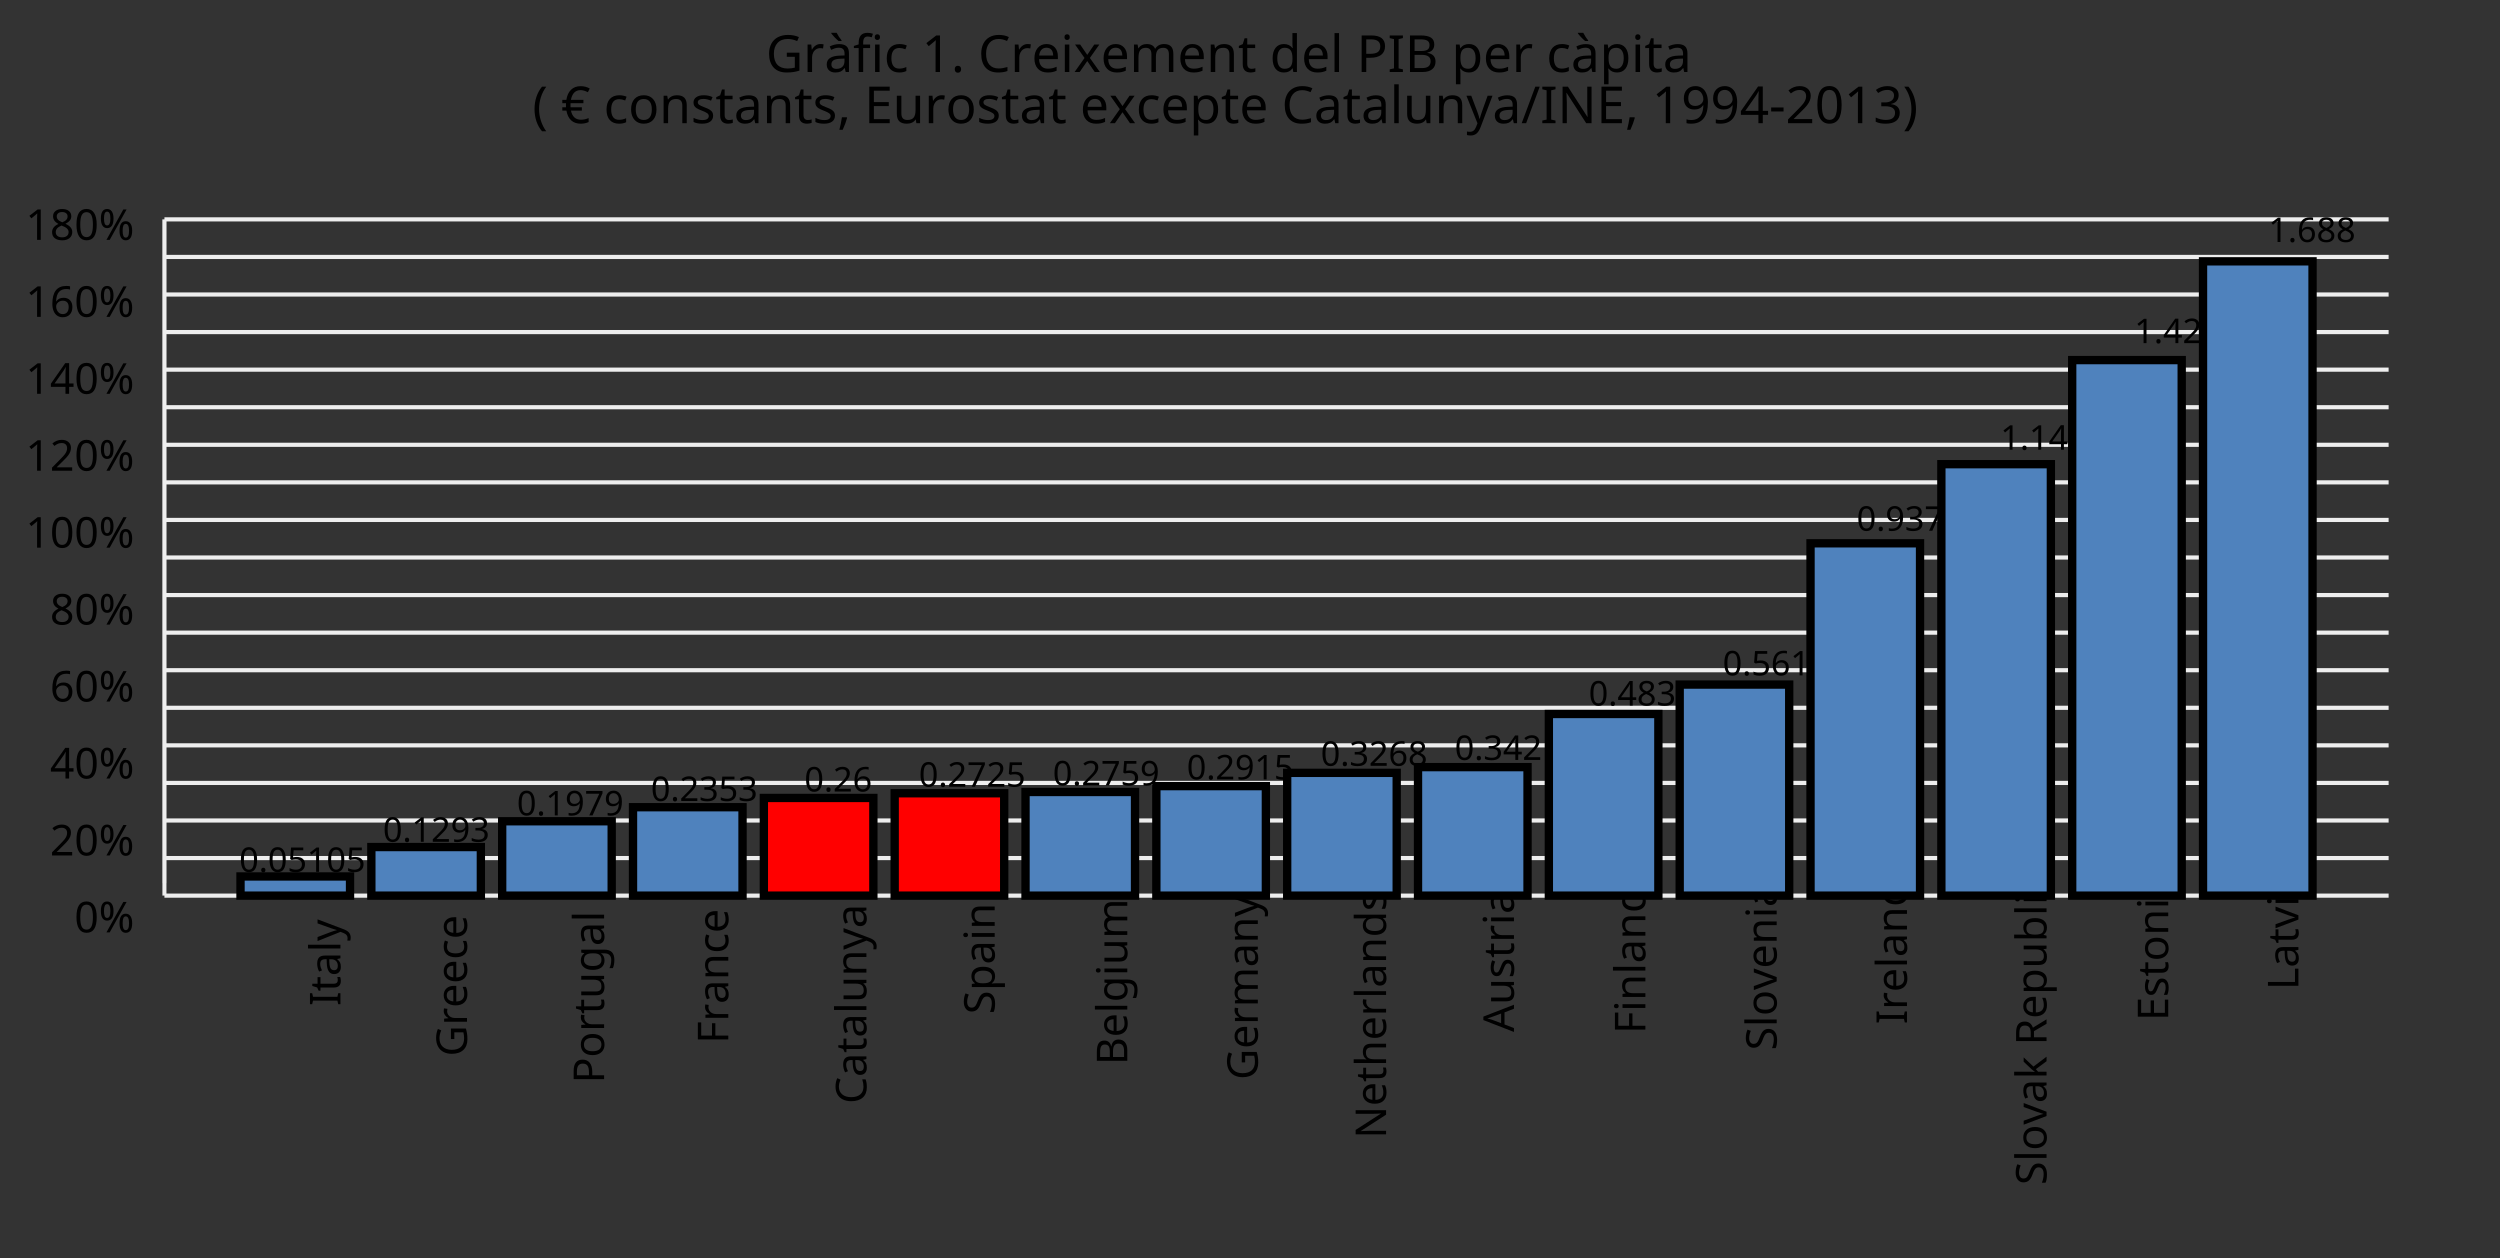 <?xml version="1.0"?>
<svg xmlns="http://www.w3.org/2000/svg" version="1.1" xmlns:xlink="http://www.w3.org/1999/xlink" fill="black" stroke="none" width="600" height="302" viewBox="0 0 600 302">
	<rect x="0" y="0" width="600" height="302" fill="#333333" stroke="none"/>
	<defs>
		<path fill="black" d="  M 834,-772  L 1339,-772  L 1339,-55  Q 1223,-18 1103,1  Q 983,20 825,20  Q 491,20 308,-178  Q 125,-376 125,-731  Q 125,-960 216,-1131  Q 307,-1302 478,-1392  Q 650,-1483 883,-1483  Q 1117,-1483 1319,-1397  L 1249,-1237  Q 1056,-1321 872,-1321  Q 611,-1321 464,-1163  Q 317,-1005 317,-731  Q 317,-441 458,-290  Q 599,-139 868,-139  Q 1015,-139 1155,-174  L 1155,-608  L 834,-608  L 834,-772  Z    " id="r71" />
		<path fill="black" d="  M 686,-1118  Q 759,-1118 815,-1106  L 793,-940  Q 732,-954 674,-954  Q 587,-954 512,-906  Q 438,-858 396,-773  Q 354,-689 354,-586  L 354,0  L 174,0  L 174,-1098  L 322,-1098  L 342,-897  L 350,-897  Q 413,-1006 499,-1062  Q 585,-1118 686,-1118  Z    " id="r114" />
		<path fill="black" d="  M 852,0  L 817,-156  L 809,-156  Q 727,-53 645,-16  Q 564,20 440,20  Q 278,20 186,-65  Q 94,-150 94,-305  Q 94,-639 621,-655  L 807,-662  L 807,-727  Q 807,-852 753,-911  Q 699,-971 580,-971  Q 493,-971 415,-945  Q 338,-919 270,-887  L 215,-1022  Q 298,-1066 396,-1091  Q 494,-1116 590,-1116  Q 789,-1116 886,-1028  Q 983,-940 983,-748  L 983,0  L 852,0  Z   M 481,-125  Q 632,-125 718,-206  Q 805,-288 805,-438  L 805,-537  L 643,-530  Q 454,-523 367,-470  Q 281,-417 281,-303  Q 281,-217 333,-171  Q 386,-125 481,-125  Z   M 687,-1241  L 566,-1241  Q 491,-1301 401,-1396  Q 312,-1492 275,-1548  L 275,-1569  L 490,-1569  Q 522,-1503 581,-1411  Q 640,-1320 687,-1266  L 687,-1241  Z    " id="r224" />
		<path fill="black" d="  M 680,-958  L 403,-958  L 403,0  L 223,0  L 223,-958  L 31,-958  L 31,-1042  L 223,-1104  L 223,-1167  Q 223,-1367 310,-1467  Q 398,-1567 580,-1567  Q 685,-1567 793,-1530  L 745,-1389  Q 652,-1419 582,-1419  Q 491,-1419 447,-1359  Q 403,-1299 403,-1169  L 403,-1098  L 680,-1098  L 680,-958  Z    " id="r102" />
		<path fill="black" d="  M 354,0  L 174,0  L 174,-1098  L 354,-1098  L 354,0  Z   M 160,-1395  Q 160,-1455 190,-1482  Q 221,-1509 266,-1509  Q 308,-1509 339,-1482  Q 371,-1455 371,-1395  Q 371,-1336 339,-1308  Q 308,-1280 266,-1280  Q 221,-1280 190,-1308  Q 160,-1336 160,-1395  Z    " id="r105" />
		<path fill="black" d="  M 614,20  Q 377,20 245,-125  Q 113,-271 113,-543  Q 113,-819 246,-968  Q 380,-1118 627,-1118  Q 707,-1118 785,-1101  Q 864,-1085 915,-1059  L 860,-909  Q 721,-961 623,-961  Q 457,-961 378,-856  Q 299,-752 299,-545  Q 299,-346 378,-240  Q 457,-135 612,-135  Q 757,-135 897,-199  L 897,-39  Q 783,20 614,20  Z    " id="r99" />
		<path fill="black" d="  M 727,0  L 551,0  L 551,-1022  Q 551,-1158 559,-1274  Q 531,-1244 499,-1218  Q 397,-1133 276,-1034  L 182,-1155  L 578,-1462  L 727,-1462  L 727,0  Z    " id="r49" />
		<path fill="black" d="  M 147,-111  Q 147,-177 179,-212  Q 212,-248 272,-248  Q 333,-248 367,-212  Q 401,-177 401,-111  Q 401,-46 367,-8  Q 333,29 272,29  Q 213,29 180,-8  Q 147,-45 147,-111  Z    " id="r46" />
		<path fill="black" d="  M 825,-1321  Q 589,-1321 454,-1163  Q 319,-1005 319,-731  Q 319,-448 450,-294  Q 581,-141 823,-141  Q 979,-141 1174,-199  L 1174,-39  Q 1081,-5 995,7  Q 909,20 797,20  Q 474,20 299,-176  Q 125,-373 125,-733  Q 125,-959 208,-1129  Q 292,-1299 451,-1391  Q 611,-1483 827,-1483  Q 1059,-1483 1231,-1397  L 1157,-1241  Q 982,-1321 825,-1321  Z    " id="r67" />
		<path fill="black" d="  M 641,20  Q 394,20 253,-129  Q 113,-279 113,-541  Q 113,-805 244,-961  Q 375,-1118 598,-1118  Q 805,-1118 928,-984  Q 1051,-851 1051,-623  L 1051,-514  L 299,-514  Q 304,-327 394,-230  Q 484,-133 649,-133  Q 737,-133 816,-148  Q 895,-164 1001,-209  L 1001,-51  Q 910,-12 830,4  Q 750,20 641,20  Z   M 596,-971  Q 467,-971 392,-888  Q 317,-805 303,-657  L 862,-657  Q 860,-811 791,-891  Q 722,-971 596,-971  Z    " id="r101" />
		<path fill="black" d="  M 434,-561  L 55,-1098  L 260,-1098  L 543,-684  L 823,-1098  L 1026,-1098  L 647,-561  L 1047,0  L 842,0  L 543,-438  L 240,0  L 37,0  L 434,-561  Z    " id="r120" />
		<path fill="black" d="  M 1571,0  L 1571,-707  Q 1571,-967 1348,-967  Q 1195,-967 1123,-878  Q 1051,-789 1051,-606  L 1051,0  L 872,0  L 872,-707  Q 872,-837 817,-902  Q 763,-967 647,-967  Q 495,-967 424,-874  Q 354,-781 354,-569  L 354,0  L 174,0  L 174,-1098  L 319,-1098  L 346,-948  L 356,-948  Q 403,-1028 488,-1073  Q 574,-1118 680,-1118  Q 938,-1118 1016,-934  L 1026,-934  Q 1079,-1022 1170,-1070  Q 1262,-1118 1378,-1118  Q 1564,-1118 1656,-1022  Q 1749,-926 1749,-715  L 1749,0  L 1571,0  Z    " id="r109" />
		<path fill="black" d="  M 922,0  L 922,-702  Q 922,-836 862,-901  Q 803,-967 676,-967  Q 507,-967 430,-873  Q 354,-780 354,-569  L 354,0  L 174,0  L 174,-1098  L 319,-1098  L 346,-948  L 356,-948  Q 407,-1029 499,-1073  Q 591,-1118 702,-1118  Q 904,-1118 1002,-1020  Q 1100,-922 1100,-715  L 1100,0  L 922,0  Z    " id="r110" />
		<path fill="black" d="  M 541,-127  Q 576,-127 623,-134  Q 670,-141 694,-150  L 694,-12  Q 669,-1 616,9  Q 564,20 510,20  Q 188,20 188,-319  L 188,-958  L 33,-958  L 33,-1044  L 190,-1116  L 262,-1350  L 369,-1350  L 369,-1098  L 686,-1098  L 686,-958  L 369,-958  L 369,-324  Q 369,-229 414,-178  Q 460,-127 541,-127  Z    " id="r116" />
		<path fill="black" d="  M 563,20  Q 349,20 231,-128  Q 113,-276 113,-547  Q 113,-816 231,-967  Q 350,-1118 565,-1118  Q 786,-1118 905,-956  L 918,-956  Q 915,-976 910,-1036  Q 905,-1097 905,-1118  L 905,-1556  L 1085,-1556  L 1085,0  L 940,0  L 913,-147  L 905,-147  Q 790,20 563,20  Z   M 592,-129  Q 756,-129 831,-218  Q 907,-308 907,-512  L 907,-545  Q 907,-774 830,-871  Q 754,-969 590,-969  Q 451,-969 375,-858  Q 299,-748 299,-543  Q 299,-339 374,-234  Q 450,-129 592,-129  Z    " id="r100" />
		<path fill="black" d="  M 354,0  L 174,0  L 174,-1556  L 354,-1556  L 354,0  Z    " id="r108" />
		<path fill="black" d="  M 1135,-1032  Q 1135,-808 982,-688  Q 829,-569 551,-569  L 383,-569  L 383,0  L 199,0  L 199,-1462  L 586,-1462  Q 1135,-1462 1135,-1032  Z   M 383,-727  L 530,-727  Q 748,-727 846,-797  Q 944,-868 944,-1024  Q 944,-1165 853,-1235  Q 762,-1305 569,-1305  L 383,-1305  L 383,-727  Z    " id="r80" />
		<path fill="black" d="  M 610,0  L 82,0  L 82,-106  L 254,-145  L 254,-1315  L 82,-1356  L 82,-1462  L 610,-1462  L 610,-1356  L 438,-1315  L 438,-145  L 610,-106  L 610,0  Z    " id="r73" />
		<path fill="black" d="  M 199,-1462  L 616,-1462  Q 910,-1462 1040,-1374  Q 1171,-1287 1171,-1100  Q 1171,-970 1100,-885  Q 1029,-801 893,-776  L 893,-766  Q 1062,-737 1141,-649  Q 1221,-561 1221,-416  Q 1221,-220 1087,-110  Q 953,0 713,0  L 199,0  L 199,-1462  Z   M 383,-840  L 653,-840  Q 825,-840 903,-895  Q 981,-950 981,-1079  Q 981,-1199 895,-1252  Q 810,-1305 625,-1305  L 383,-1305  L 383,-840  Z   M 383,-686  L 383,-156  L 678,-156  Q 854,-156 939,-224  Q 1024,-292 1024,-430  Q 1024,-561 934,-623  Q 844,-686 664,-686  L 383,-686  Z    " id="r66" />
		<path fill="black" d="  M 694,20  Q 473,20 354,-139  L 342,-139  L 346,-98  Q 354,-20 354,41  L 354,492  L 174,492  L 174,-1098  L 322,-1098  L 346,-948  L 354,-948  Q 418,-1038 502,-1078  Q 586,-1118 696,-1118  Q 910,-1118 1028,-969  Q 1147,-821 1147,-551  Q 1147,-282 1028,-131  Q 909,20 694,20  Z   M 664,-967  Q 501,-967 428,-875  Q 356,-783 354,-586  L 354,-551  Q 354,-328 428,-228  Q 502,-129 668,-129  Q 806,-129 883,-241  Q 961,-353 961,-553  Q 961,-754 883,-860  Q 806,-967 664,-967  Z    " id="r112" />
		<path fill="black" d="  M 852,0  L 817,-156  L 809,-156  Q 727,-53 645,-16  Q 564,20 440,20  Q 278,20 186,-65  Q 94,-150 94,-305  Q 94,-639 621,-655  L 807,-662  L 807,-727  Q 807,-852 753,-911  Q 699,-971 580,-971  Q 493,-971 415,-945  Q 338,-919 270,-887  L 215,-1022  Q 298,-1066 396,-1091  Q 494,-1116 590,-1116  Q 789,-1116 886,-1028  Q 983,-940 983,-748  L 983,0  L 852,0  Z   M 481,-125  Q 632,-125 718,-206  Q 805,-288 805,-438  L 805,-537  L 643,-530  Q 454,-523 367,-470  Q 281,-417 281,-303  Q 281,-217 333,-171  Q 386,-125 481,-125  Z    " id="r97" />
		<path fill="black" d="  M 82,-561  Q 82,-826 159,-1057  Q 237,-1288 383,-1462  L 553,-1462  Q 409,-1269 336,-1038  Q 264,-807 264,-563  Q 264,-323 338,-94  Q 412,135 551,324  L 383,324  Q 236,154 159,-73  Q 82,-300 82,-561  Z    " id="r40" />
		<path fill="black" d="  M 778,-1323  Q 466,-1323 391,-932  L 891,-932  L 891,-799  L 377,-799  L 375,-743  L 375,-681  L 377,-637  L 829,-637  L 829,-504  L 393,-504  Q 428,-330 527,-234  Q 627,-139 795,-139  Q 947,-139 1100,-205  L 1100,-45  Q 954,20 784,20  Q 548,20 402,-113  Q 257,-247 211,-504  L 47,-504  L 47,-637  L 195,-637  L 193,-679  L 193,-721  L 195,-799  L 47,-799  L 47,-932  L 209,-932  Q 249,-1196 397,-1338  Q 545,-1481 778,-1481  Q 983,-1481 1145,-1386  L 1069,-1239  Q 907,-1323 778,-1323  Z    " id="r8364" />
		<path fill="black" d="  M 1128,-551  Q 1128,-282 992,-131  Q 856,20 616,20  Q 467,20 352,-49  Q 237,-119 175,-249  Q 113,-379 113,-551  Q 113,-819 247,-968  Q 381,-1118 623,-1118  Q 855,-1118 991,-965  Q 1128,-813 1128,-551  Z   M 299,-551  Q 299,-344 380,-236  Q 462,-129 621,-129  Q 778,-129 860,-236  Q 942,-344 942,-551  Q 942,-758 859,-862  Q 777,-967 618,-967  Q 299,-967 299,-551  Z    " id="r111" />
		<path fill="black" d="  M 889,-303  Q 889,-149 774,-64  Q 659,20 451,20  Q 234,20 106,-49  L 106,-213  Q 287,-125 455,-125  Q 591,-125 653,-169  Q 715,-213 715,-287  Q 715,-352 655,-397  Q 596,-442 444,-500  Q 289,-560 226,-602  Q 163,-645 133,-698  Q 104,-751 104,-827  Q 104,-962 214,-1040  Q 324,-1118 516,-1118  Q 703,-1118 866,-1044  L 805,-901  Q 638,-971 504,-971  Q 392,-971 334,-935  Q 276,-900 276,-838  Q 276,-778 326,-738  Q 376,-699 559,-629  Q 696,-578 761,-534  Q 827,-490 858,-435  Q 889,-380 889,-303  Z    " id="r115" />
		<path fill="black" d="  M 379,-238  L 393,-215  Q 338,-1 217,264  L 84,264  Q 149,14 186,-238  L 379,-238  Z    " id="r44" />
		<path fill="black" d="  M 1016,0  L 199,0  L 199,-1462  L 1016,-1462  L 1016,-1300  L 383,-1300  L 383,-844  L 979,-844  L 979,-684  L 383,-684  L 383,-162  L 1016,-162  L 1016,0  Z    " id="r69" />
		<path fill="black" d="  M 344,-1098  L 344,-391  Q 344,-258 403,-193  Q 463,-129 588,-129  Q 757,-129 834,-223  Q 911,-317 911,-526  L 911,-1098  L 1092,-1098  L 1092,0  L 944,0  L 918,-145  L 909,-145  Q 860,-66 770,-23  Q 680,20 561,20  Q 363,20 262,-75  Q 162,-170 162,-379  L 162,-1098  L 344,-1098  Z    " id="r117" />
		<path fill="black" d="  M 2,-1098  L 195,-1098  L 432,-473  Q 507,-269 524,-174  L 532,-174  Q 541,-211 573,-312  Q 605,-414 627,-475  L 850,-1098  L 1044,-1098  L 571,152  Q 502,334 407,413  Q 312,492 172,492  Q 97,492 23,475  L 23,332  Q 73,344 143,344  Q 229,344 289,296  Q 349,249 387,150  L 444,4  L 2,-1098  Z    " id="r121" />
		<path fill="black" d="  M 741,-1462  L 197,0  L 20,0  L 565,-1462  L 741,-1462  Z    " id="r47" />
		<path fill="black" d="  M 1358,0  L 1143,0  L 360,-1214  L 352,-1214  L 357,-1133  Q 369,-951 369,-817  L 369,0  L 199,0  L 199,-1462  L 412,-1462  L 457,-1391  L 937,-649  L 1192,-252  L 1200,-252  Q 1198,-276 1192,-423  Q 1186,-571 1186,-637  L 1186,-1462  L 1358,-1462  L 1358,0  Z    " id="r78" />
		<path fill="black" d="  M 1065,-838  Q 1065,20 393,20  Q 277,20 209,0  L 209,-154  Q 286,-127 389,-127  Q 552,-127 658,-192  Q 764,-258 819,-383  Q 875,-509 883,-717  L 870,-717  Q 758,-547 522,-547  Q 329,-547 215,-664  Q 102,-782 102,-989  Q 102,-1215 229,-1349  Q 356,-1483 569,-1483  Q 719,-1483 831,-1406  Q 944,-1330 1004,-1183  Q 1065,-1037 1065,-838  Z   M 569,-1331  Q 433,-1331 357,-1242  Q 281,-1153 281,-991  Q 281,-845 352,-767  Q 424,-690 561,-690  Q 651,-690 725,-726  Q 799,-763 841,-825  Q 883,-887 883,-956  Q 883,-1056 843,-1143  Q 804,-1230 733,-1280  Q 662,-1331 569,-1331  Z    " id="r57" />
		<path fill="black" d="  M 1130,-332  L 918,-332  L 918,0  L 743,0  L 743,-332  L 43,-332  L 43,-485  L 731,-1470  L 918,-1470  L 918,-494  L 1130,-494  L 1130,-332  Z   M 743,-494  L 743,-954  Q 743,-1091 754,-1278  L 745,-1278  Q 734,-1252 706,-1200  Q 679,-1148 657,-1118  L 219,-494  L 743,-494  Z    " id="r52" />
		<path fill="black" d="  M 82,-469  L 82,-629  L 578,-629  L 578,-469  L 82,-469  Z    " id="r45" />
		<path fill="black" d="  M 1065,0  L 98,0  L 98,-150  L 481,-537  Q 654,-712 710,-787  Q 766,-862 793,-932  Q 821,-1002 821,-1083  Q 821,-1199 752,-1264  Q 683,-1329 563,-1329  Q 473,-1329 392,-1299  Q 312,-1269 211,-1190  L 115,-1311  Q 320,-1483 563,-1483  Q 767,-1483 886,-1378  Q 1006,-1274 1006,-1094  Q 1006,-998 971,-908  Q 936,-819 866,-726  Q 796,-634 631,-473  L 326,-172  L 326,-164  L 1065,-164  L 1065,0  Z    " id="r50" />
		<path fill="black" d="  M 1071,-733  Q 1071,-352 950,-166  Q 830,20 584,20  Q 346,20 223,-171  Q 100,-363 100,-733  Q 100,-1115 218,-1300  Q 337,-1485 584,-1485  Q 822,-1485 946,-1293  Q 1071,-1101 1071,-733  Z   M 281,-733  Q 281,-415 353,-274  Q 426,-133 584,-133  Q 744,-133 816,-277  Q 889,-422 889,-733  Q 889,-1041 816,-1186  Q 744,-1331 584,-1331  Q 424,-1331 352,-1189  Q 281,-1047 281,-733  Z    " id="r48" />
		<path fill="black" d="  M 1010,-1120  Q 1010,-980 931,-890  Q 853,-800 707,-770  L 707,-762  Q 882,-740 968,-650  Q 1055,-560 1055,-416  Q 1055,-207 910,-93  Q 765,20 494,20  Q 378,20 280,3  Q 183,-14 92,-59  L 92,-227  Q 185,-181 291,-156  Q 397,-131 496,-131  Q 866,-131 866,-420  Q 866,-678 457,-678  L 315,-678  L 315,-831  L 459,-831  Q 631,-831 728,-904  Q 825,-978 825,-1108  Q 825,-1213 754,-1272  Q 684,-1331 559,-1331  Q 462,-1331 379,-1304  Q 297,-1278 190,-1208  L 100,-1331  Q 190,-1402 307,-1442  Q 425,-1483 557,-1483  Q 771,-1483 890,-1385  Q 1010,-1288 1010,-1120  Z    " id="r51" />
		<path fill="black" d="  M 532,-561  Q 532,-298 454,-71  Q 377,156 231,324  L 63,324  Q 202,136 276,-93  Q 350,-323 350,-563  Q 350,-807 277,-1038  Q 205,-1269 61,-1462  L 231,-1462  Q 378,-1287 455,-1055  Q 532,-824 532,-561  Z    " id="r41" />
		<path fill="black" d="  M 279,0  L 879,-1298  L 90,-1298  L 90,-1462  L 1071,-1462  L 1071,-1323  L 477,0  L 279,0  Z    " id="r55" />
		<path fill="black" d="  M 592,-127  Q 758,-127 833,-216  Q 909,-306 909,-504  L 909,-547  Q 909,-767 833,-867  Q 757,-967 588,-967  Q 450,-967 374,-857  Q 299,-748 299,-545  Q 299,-341 372,-234  Q 446,-127 592,-127  Z   M 907,-10  L 913,-145  L 905,-145  Q 794,20 565,20  Q 352,20 232,-128  Q 113,-277 113,-547  Q 113,-812 233,-965  Q 354,-1118 563,-1118  Q 786,-1118 907,-952  L 918,-952  L 942,-1098  L 1085,-1098  L 1085,18  Q 1085,254 965,373  Q 846,492 594,492  Q 354,492 199,422  L 199,256  Q 359,342 604,342  Q 744,342 825,260  Q 907,178 907,33  L 907,-10  Z    " id="r103" />
		<path fill="black" d="  M 383,0  L 199,0  L 199,-1462  L 1016,-1462  L 1016,-1300  L 383,-1300  L 383,-782  L 977,-782  L 977,-621  L 383,-621  L 383,0  Z    " id="r70" />
		<path fill="black" d="  M 1028,-391  Q 1028,-200 890,-90  Q 752,20 506,20  Q 246,20 104,-49  L 104,-225  Q 197,-185 307,-162  Q 418,-139 514,-139  Q 678,-139 761,-202  Q 844,-265 844,-375  Q 844,-448 814,-495  Q 784,-542 713,-583  Q 643,-624 500,-676  Q 297,-750 210,-850  Q 123,-951 123,-1110  Q 123,-1281 251,-1382  Q 380,-1483 590,-1483  Q 809,-1483 993,-1401  L 936,-1243  Q 748,-1321 586,-1321  Q 456,-1321 382,-1265  Q 309,-1209 309,-1108  Q 309,-1036 337,-988  Q 366,-941 429,-902  Q 493,-863 629,-813  Q 792,-753 872,-696  Q 952,-640 990,-566  Q 1028,-493 1028,-391  Z    " id="r83" />
		<path fill="black" d="  M 922,0  L 922,-702  Q 922,-836 862,-901  Q 803,-967 676,-967  Q 509,-967 431,-874  Q 354,-781 354,-567  L 354,0  L 174,0  L 174,-1556  L 354,-1556  L 354,-1100  Q 354,-1010 344,-946  L 356,-946  Q 405,-1026 495,-1071  Q 585,-1116 698,-1116  Q 898,-1116 999,-1020  Q 1100,-925 1100,-715  L 1100,0  L 922,0  Z    " id="r104" />
		<path fill="black" d="  M 1116,0  L 940,-453  L 360,-453  L 186,0  L 0,0  L 571,-1468  L 737,-1468  L 1307,0  L 1116,0  Z   M 885,-616  L 721,-1059  L 651,-1278  Q 621,-1158 588,-1059  L 422,-616  L 885,-616  Z    " id="r65" />
		<path fill="black" d="  M 416,0  L 0,-1098  L 193,-1098  L 426,-451  Q 495,-256 514,-160  L 522,-160  Q 525,-173 529,-189  Q 534,-206 540,-225  Q 546,-245 614,-451  L 848,-1098  L 1040,-1098  L 623,0  L 416,0  Z    " id="r118" />
		<path fill="black" d="  M 352,-565  L 413,-643  L 483,-727  L 834,-1098  L 1044,-1098  L 600,-629  L 1075,0  L 858,0  L 477,-512  L 352,-403  L 352,0  L 174,0  L 174,-1556  L 352,-1556  L 352,-743  L 344,-565  L 352,-565  Z    " id="r107" />
		<path fill="black" d="  M 383,-760  L 602,-760  Q 780,-760 862,-830  Q 944,-900 944,-1038  Q 944,-1176 861,-1239  Q 778,-1303 592,-1303  L 383,-1303  L 383,-760  Z   M 383,-604  L 383,0  L 199,0  L 199,-1462  L 602,-1462  Q 874,-1462 1004,-1358  Q 1135,-1255 1135,-1047  Q 1135,-756 842,-655  L 1243,0  L 1028,0  L 674,-604  L 383,-604  Z    " id="r82" />
		<path fill="black" d="  M 694,-1116  Q 911,-1116 1029,-966  Q 1147,-817 1147,-549  Q 1147,-277 1027,-128  Q 907,20 694,20  Q 583,20 496,-20  Q 409,-60 354,-139  L 340,-139  Q 309,-19 303,0  L 174,0  L 174,-1556  L 354,-1556  L 354,-1178  Q 354,-1065 344,-952  L 354,-952  Q 465,-1116 694,-1116  Z   M 664,-967  Q 498,-967 426,-873  Q 354,-779 354,-555  L 354,-547  Q 354,-322 427,-225  Q 501,-129 668,-129  Q 816,-129 888,-237  Q 961,-346 961,-551  Q 961,-759 888,-863  Q 815,-967 664,-967  Z    " id="r98" />
		<path fill="black" d="  M 199,0  L 199,-1462  L 383,-1462  L 383,-164  L 1022,-164  L 1022,0  L 199,0  Z    " id="r76" />
		<path fill="black" d="  M 250,-1026  Q 250,-861 285,-777  Q 321,-694 399,-694  Q 557,-694 557,-1026  Q 557,-1356 399,-1356  Q 321,-1356 285,-1273  Q 250,-1191 250,-1026  Z   M 707,-1026  Q 707,-798 628,-681  Q 550,-565 399,-565  Q 257,-565 178,-684  Q 100,-804 100,-1026  Q 100,-1255 176,-1369  Q 253,-1483 399,-1483  Q 546,-1483 626,-1364  Q 707,-1246 707,-1026  Z   M 1145,-440  Q 1145,-273 1180,-191  Q 1216,-109 1294,-109  Q 1375,-109 1413,-190  Q 1452,-272 1452,-440  Q 1452,-768 1294,-768  Q 1216,-768 1180,-686  Q 1145,-605 1145,-440  Z   M 1602,-440  Q 1602,-213 1523,-96  Q 1444,20 1294,20  Q 1152,20 1073,-99  Q 995,-219 995,-440  Q 995,-669 1071,-783  Q 1147,-897 1294,-897  Q 1441,-897 1521,-778  Q 1602,-660 1602,-440  Z   M 1335,-1462  L 524,0  L 367,0  L 1178,-1462  L 1335,-1462  Z    " id="r37" />
		<path fill="black" d="  M 113,-625  Q 113,-1483 782,-1483  Q 898,-1483 963,-1464  L 963,-1311  Q 887,-1335 786,-1335  Q 553,-1335 429,-1193  Q 306,-1051 293,-743  L 305,-743  Q 415,-915 651,-915  Q 849,-915 962,-795  Q 1075,-675 1075,-471  Q 1075,-244 950,-112  Q 825,20 610,20  Q 460,20 347,-56  Q 235,-132 174,-278  Q 113,-425 113,-625  Z   M 608,-131  Q 747,-131 822,-220  Q 897,-309 897,-471  Q 897,-617 824,-695  Q 751,-774 614,-774  Q 527,-774 454,-738  Q 382,-702 338,-638  Q 295,-574 295,-506  Q 295,-406 335,-318  Q 375,-231 446,-181  Q 517,-131 608,-131  Z    " id="r54" />
		<path fill="black" d="  M 563,-897  Q 792,-897 923,-782  Q 1055,-667 1055,-467  Q 1055,-239 910,-109  Q 765,20 508,20  Q 263,20 129,-59  L 129,-229  Q 203,-185 307,-159  Q 411,-133 510,-133  Q 682,-133 776,-215  Q 870,-297 870,-449  Q 870,-745 504,-745  Q 386,-745 254,-715  L 164,-772  L 219,-1462  L 952,-1462  L 952,-1298  L 373,-1298  L 338,-874  Q 453,-897 563,-897  Z    " id="r53" />
		<path fill="black" d="  M 584,-1483  Q 784,-1483 903,-1390  Q 1022,-1297 1022,-1133  Q 1022,-1023 955,-936  Q 889,-849 743,-774  Q 920,-688 994,-594  Q 1069,-501 1069,-379  Q 1069,-197 940,-88  Q 811,20 590,20  Q 356,20 228,-82  Q 100,-184 100,-373  Q 100,-623 403,-764  Q 267,-842 207,-932  Q 147,-1022 147,-1135  Q 147,-1294 266,-1388  Q 386,-1483 584,-1483  Z   M 276,-371  Q 276,-255 358,-189  Q 441,-123 586,-123  Q 729,-123 811,-190  Q 893,-258 893,-377  Q 893,-473 815,-548  Q 737,-623 553,-690  Q 408,-628 342,-552  Q 276,-476 276,-371  Z   M 582,-1337  Q 464,-1337 394,-1281  Q 324,-1225 324,-1126  Q 324,-1063 351,-1015  Q 378,-967 429,-929  Q 480,-891 592,-844  Q 729,-901 786,-969  Q 844,-1037 844,-1126  Q 844,-1226 773,-1281  Q 702,-1337 582,-1337  Z    " id="r56" />
		<path fill="black" d="  M 1317,0  L 1133,0  L 1133,-682  L 383,-682  L 383,0  L 199,0  L 199,-1462  L 383,-1462  L 383,-844  L 1133,-844  L 1133,-1462  L 1317,-1462  L 1317,0  Z    " id="r72" />
	</defs>
	<g class="b2" fill="black">
		<use class="b2" transform="scale(0.006)" xlink:href="#r71" x="30638.08" y="2879.72" />
		<use class="b2" transform="scale(0.006)" xlink:href="#r114" x="32129.08" y="2879.72" />
		<use class="b2" transform="scale(0.006)" xlink:href="#r224" x="32975.078" y="2879.72" />
		<use class="b2" transform="scale(0.006)" xlink:href="#r102" x="34124.078" y="2879.72" />
		<use class="b2" transform="scale(0.006)" xlink:href="#r105" x="34829.078" y="2879.72" />
		<use class="b2" transform="scale(0.006)" xlink:href="#r99" x="35357.078" y="2879.72" />
		<use class="b2" transform="scale(0.006)" xlink:href="#r49" x="36872.078" y="2879.72" />
		<use class="b2" transform="scale(0.006)" xlink:href="#r46" x="38043.078" y="2879.72" />
		<use class="b2" transform="scale(0.006)" xlink:href="#r67" x="39124.078" y="2879.72" />
		<use class="b2" transform="scale(0.006)" xlink:href="#r114" x="40418.078" y="2879.72" />
		<use class="b2" transform="scale(0.006)" xlink:href="#r101" x="41264.078" y="2879.72" />
		<use class="b2" transform="scale(0.006)" xlink:href="#r105" x="42419.078" y="2879.72" />
		<use class="b2" transform="scale(0.006)" xlink:href="#r120" x="42947.078" y="2879.72" />
		<use class="b2" transform="scale(0.006)" xlink:href="#r101" x="44030.078" y="2879.72" />
		<use class="b2" transform="scale(0.006)" xlink:href="#r109" x="45185.078" y="2879.72" />
		<use class="b2" transform="scale(0.006)" xlink:href="#r101" x="47100.078" y="2879.72" />
		<use class="b2" transform="scale(0.006)" xlink:href="#r110" x="48255.078" y="2879.72" />
		<use class="b2" transform="scale(0.006)" xlink:href="#r116" x="49521.078" y="2879.72" />
		<use class="b2" transform="scale(0.006)" xlink:href="#r100" x="50792.078" y="2879.72" />
		<use class="b2" transform="scale(0.006)" xlink:href="#r101" x="52052.078" y="2879.72" />
		<use class="b2" transform="scale(0.006)" xlink:href="#r108" x="53207.078" y="2879.72" />
		<use class="b2" transform="scale(0.006)" xlink:href="#r80" x="54267.078" y="2879.72" />
		<use class="b2" transform="scale(0.006)" xlink:href="#r73" x="55506.078" y="2879.72" />
		<use class="b2" transform="scale(0.006)" xlink:href="#r66" x="56200.078" y="2879.72" />
		<use class="b2" transform="scale(0.006)" xlink:href="#r112" x="58063.078" y="2879.72" />
		<use class="b2" transform="scale(0.006)" xlink:href="#r101" x="59323.078" y="2879.72" />
		<use class="b2" transform="scale(0.006)" xlink:href="#r114" x="60478.078" y="2879.72" />
		<use class="b2" transform="scale(0.006)" xlink:href="#r99" x="61856.078" y="2879.72" />
		<use class="b2" transform="scale(0.006)" xlink:href="#r224" x="62839.078" y="2879.72" />
		<use class="b2" transform="scale(0.006)" xlink:href="#r112" x="63988.078" y="2879.72" />
		<use class="b2" transform="scale(0.006)" xlink:href="#r105" x="65248.078" y="2879.72" />
		<use class="b2" transform="scale(0.006)" xlink:href="#r116" x="65776.078" y="2879.72" />
		<use class="b2" transform="scale(0.006)" xlink:href="#r97" x="66515.078" y="2879.72" />
	</g>
	<g class="b2" fill="black">
		<use class="b2" transform="scale(0.006)" xlink:href="#r40" x="21299.199" y="4927.72" />
		<use class="b2" transform="scale(0.006)" xlink:href="#r8364" x="22445.199" y="4927.72" />
		<use class="b2" transform="scale(0.006)" xlink:href="#r99" x="24148.199" y="4927.72" />
		<use class="b2" transform="scale(0.006)" xlink:href="#r111" x="25131.199" y="4927.72" />
		<use class="b2" transform="scale(0.006)" xlink:href="#r110" x="26370.199" y="4927.72" />
		<use class="b2" transform="scale(0.006)" xlink:href="#r115" x="27636.199" y="4927.72" />
		<use class="b2" transform="scale(0.006)" xlink:href="#r116" x="28617.199" y="4927.72" />
		<use class="b2" transform="scale(0.006)" xlink:href="#r97" x="29356.199" y="4927.72" />
		<use class="b2" transform="scale(0.006)" xlink:href="#r110" x="30505.199" y="4927.72" />
		<use class="b2" transform="scale(0.006)" xlink:href="#r116" x="31771.199" y="4927.72" />
		<use class="b2" transform="scale(0.006)" xlink:href="#r115" x="32510.199" y="4927.72" />
		<use class="b2" transform="scale(0.006)" xlink:href="#r44" x="33491.199" y="4927.72" />
		<use class="b2" transform="scale(0.006)" xlink:href="#r69" x="34572.199" y="4927.72" />
		<use class="b2" transform="scale(0.006)" xlink:href="#r117" x="35711.199" y="4927.72" />
		<use class="b2" transform="scale(0.006)" xlink:href="#r114" x="36977.199" y="4927.72" />
		<use class="b2" transform="scale(0.006)" xlink:href="#r111" x="37823.199" y="4927.72" />
		<use class="b2" transform="scale(0.006)" xlink:href="#r115" x="39062.199" y="4927.72" />
		<use class="b2" transform="scale(0.006)" xlink:href="#r116" x="40043.199" y="4927.72" />
		<use class="b2" transform="scale(0.006)" xlink:href="#r97" x="40782.199" y="4927.72" />
		<use class="b2" transform="scale(0.006)" xlink:href="#r116" x="41931.199" y="4927.72" />
		<use class="b2" transform="scale(0.006)" xlink:href="#r101" x="43202.199" y="4927.72" />
		<use class="b2" transform="scale(0.006)" xlink:href="#r120" x="44357.199" y="4927.72" />
		<use class="b2" transform="scale(0.006)" xlink:href="#r99" x="45440.199" y="4927.72" />
		<use class="b2" transform="scale(0.006)" xlink:href="#r101" x="46423.199" y="4927.72" />
		<use class="b2" transform="scale(0.006)" xlink:href="#r112" x="47578.199" y="4927.72" />
		<use class="b2" transform="scale(0.006)" xlink:href="#r116" x="48838.199" y="4927.72" />
		<use class="b2" transform="scale(0.006)" xlink:href="#r101" x="49577.199" y="4927.72" />
		<use class="b2" transform="scale(0.006)" xlink:href="#r67" x="51264.199" y="4927.72" />
		<use class="b2" transform="scale(0.006)" xlink:href="#r97" x="52558.199" y="4927.72" />
		<use class="b2" transform="scale(0.006)" xlink:href="#r116" x="53707.199" y="4927.72" />
		<use class="b2" transform="scale(0.006)" xlink:href="#r97" x="54446.199" y="4927.72" />
		<use class="b2" transform="scale(0.006)" xlink:href="#r108" x="55595.199" y="4927.72" />
		<use class="b2" transform="scale(0.006)" xlink:href="#r117" x="56123.199" y="4927.72" />
		<use class="b2" transform="scale(0.006)" xlink:href="#r110" x="57389.199" y="4927.72" />
		<use class="b2" transform="scale(0.006)" xlink:href="#r121" x="58655.199" y="4927.72" />
		<use class="b2" transform="scale(0.006)" xlink:href="#r97" x="59699.199" y="4927.72" />
		<use class="b2" transform="scale(0.006)" xlink:href="#r47" x="60848.199" y="4927.72" />
		<use class="b2" transform="scale(0.006)" xlink:href="#r73" x="61610.199" y="4927.72" />
		<use class="b2" transform="scale(0.006)" xlink:href="#r78" x="62304.199" y="4927.72" />
		<use class="b2" transform="scale(0.006)" xlink:href="#r69" x="63860.199" y="4927.72" />
		<use class="b2" transform="scale(0.006)" xlink:href="#r44" x="64999.199" y="4927.72" />
		<use class="b2" transform="scale(0.006)" xlink:href="#r49" x="66080.203" y="4927.72" />
		<use class="b2" transform="scale(0.006)" xlink:href="#r57" x="67251.203" y="4927.72" />
		<use class="b2" transform="scale(0.006)" xlink:href="#r57" x="68422.203" y="4927.72" />
		<use class="b2" transform="scale(0.006)" xlink:href="#r52" x="69593.203" y="4927.72" />
		<use class="b2" transform="scale(0.006)" xlink:href="#r45" x="70764.203" y="4927.72" />
		<use class="b2" transform="scale(0.006)" xlink:href="#r50" x="71423.203" y="4927.72" />
		<use class="b2" transform="scale(0.006)" xlink:href="#r48" x="72594.203" y="4927.72" />
		<use class="b2" transform="scale(0.006)" xlink:href="#r49" x="73765.203" y="4927.72" />
		<use class="b2" transform="scale(0.006)" xlink:href="#r51" x="74936.203" y="4927.72" />
		<use class="b2" transform="scale(0.006)" xlink:href="#r41" x="76107.203" y="4927.72" />
	</g>
	<g class="b2" transform=" rotate(-90,39.464,222.953)" fill="black" />
	<line class="b2" x1="39.464" y1="214.953" x2="39.464" y2="211.953" stroke-width="1" stroke="black" />
	<g class="b2" transform=" rotate(-90,75.864,243.236)" fill="black">
		<use class="b2" transform="scale(0.005)" xlink:href="#r73" x="15536.971" y="49814.801" />
		<use class="b2" transform="scale(0.005)" xlink:href="#r116" x="16230.971" y="49814.801" />
		<use class="b2" transform="scale(0.005)" xlink:href="#r97" x="16969.971" y="49814.801" />
		<use class="b2" transform="scale(0.005)" xlink:href="#r108" x="18118.971" y="49814.801" />
		<use class="b2" transform="scale(0.005)" xlink:href="#r121" x="18646.971" y="49814.801" />
	</g>
	<line class="b2" x1="70.864" y1="214.953" x2="70.864" y2="211.953" stroke-width="1" stroke="black" />
	<g class="b2" transform=" rotate(-90,105.934,256.083)" fill="black">
		<use class="b2" transform="scale(0.005)" xlink:href="#r71" x="21695.242" y="52445.801" />
		<use class="b2" transform="scale(0.005)" xlink:href="#r114" x="23186.242" y="52445.801" />
		<use class="b2" transform="scale(0.005)" xlink:href="#r101" x="24032.242" y="52445.801" />
		<use class="b2" transform="scale(0.005)" xlink:href="#r101" x="25187.242" y="52445.801" />
		<use class="b2" transform="scale(0.005)" xlink:href="#r99" x="26342.244" y="52445.801" />
		<use class="b2" transform="scale(0.005)" xlink:href="#r101" x="27325.244" y="52445.801" />
	</g>
	<line class="b2" x1="102.264" y1="214.953" x2="102.264" y2="211.953" stroke-width="1" stroke="black" />
	<g class="b2" transform=" rotate(-90,138.665,263.314)" fill="black">
		<use class="b2" transform="scale(0.005)" xlink:href="#r80" x="28398.512" y="53926.801" />
		<use class="b2" transform="scale(0.005)" xlink:href="#r111" x="29637.512" y="53926.801" />
		<use class="b2" transform="scale(0.005)" xlink:href="#r114" x="30876.512" y="53926.801" />
		<use class="b2" transform="scale(0.005)" xlink:href="#r116" x="31722.512" y="53926.801" />
		<use class="b2" transform="scale(0.005)" xlink:href="#r117" x="32461.512" y="53926.801" />
		<use class="b2" transform="scale(0.005)" xlink:href="#r103" x="33727.512" y="53926.801" />
		<use class="b2" transform="scale(0.005)" xlink:href="#r97" x="34987.512" y="53926.801" />
		<use class="b2" transform="scale(0.005)" xlink:href="#r108" x="36136.512" y="53926.801" />
	</g>
	<line class="b2" x1="133.665" y1="214.953" x2="133.665" y2="211.953" stroke-width="1" stroke="black" />
	<g class="b2" transform=" rotate(-90,168.683,254.506)" fill="black">
		<use class="b2" transform="scale(0.005)" xlink:href="#r70" x="34546.285" y="52122.801" />
		<use class="b2" transform="scale(0.005)" xlink:href="#r114" x="35609.285" y="52122.801" />
		<use class="b2" transform="scale(0.005)" xlink:href="#r97" x="36455.285" y="52122.801" />
		<use class="b2" transform="scale(0.005)" xlink:href="#r110" x="37604.285" y="52122.801" />
		<use class="b2" transform="scale(0.005)" xlink:href="#r99" x="38870.285" y="52122.801" />
		<use class="b2" transform="scale(0.005)" xlink:href="#r101" x="39853.285" y="52122.801" />
	</g>
	<line class="b2" x1="165.065" y1="214.953" x2="165.065" y2="211.953" stroke-width="1" stroke="black" />
	<g class="b2" transform=" rotate(-90,201.465,269.75)" fill="black">
		<use class="b2" transform="scale(0.005)" xlink:href="#r67" x="41260.055" y="55244.801" />
		<use class="b2" transform="scale(0.005)" xlink:href="#r97" x="42554.055" y="55244.801" />
		<use class="b2" transform="scale(0.005)" xlink:href="#r116" x="43703.055" y="55244.801" />
		<use class="b2" transform="scale(0.005)" xlink:href="#r97" x="44442.055" y="55244.801" />
		<use class="b2" transform="scale(0.005)" xlink:href="#r108" x="45591.055" y="55244.801" />
		<use class="b2" transform="scale(0.005)" xlink:href="#r117" x="46119.055" y="55244.801" />
		<use class="b2" transform="scale(0.005)" xlink:href="#r110" x="47385.055" y="55244.801" />
		<use class="b2" transform="scale(0.005)" xlink:href="#r121" x="48651.055" y="55244.801" />
		<use class="b2" transform="scale(0.005)" xlink:href="#r97" x="49695.055" y="55244.801" />
	</g>
	<line class="b2" x1="196.465" y1="214.953" x2="196.465" y2="211.953" stroke-width="1" stroke="black" />
	<g class="b2" transform=" rotate(-90,232.751,248.964)" fill="black">
		<use class="b2" transform="scale(0.005)" xlink:href="#r83" x="47667.324" y="50987.801" />
		<use class="b2" transform="scale(0.005)" xlink:href="#r112" x="48791.324" y="50987.801" />
		<use class="b2" transform="scale(0.005)" xlink:href="#r97" x="50051.324" y="50987.801" />
		<use class="b2" transform="scale(0.005)" xlink:href="#r105" x="51200.324" y="50987.801" />
		<use class="b2" transform="scale(0.005)" xlink:href="#r110" x="51728.324" y="50987.801" />
	</g>
	<line class="b2" x1="227.865" y1="214.953" x2="227.865" y2="211.953" stroke-width="1" stroke="black" />
	<g class="b2" transform=" rotate(-90,264.266,261.933)" fill="black">
		<use class="b2" transform="scale(0.005)" xlink:href="#r66" x="54121.594" y="53643.801" />
		<use class="b2" transform="scale(0.005)" xlink:href="#r101" x="55452.594" y="53643.801" />
		<use class="b2" transform="scale(0.005)" xlink:href="#r108" x="56607.594" y="53643.801" />
		<use class="b2" transform="scale(0.005)" xlink:href="#r103" x="57135.594" y="53643.801" />
		<use class="b2" transform="scale(0.005)" xlink:href="#r105" x="58395.594" y="53643.801" />
		<use class="b2" transform="scale(0.005)" xlink:href="#r117" x="58923.594" y="53643.801" />
		<use class="b2" transform="scale(0.005)" xlink:href="#r109" x="60189.594" y="53643.801" />
	</g>
	<line class="b2" x1="259.266" y1="214.953" x2="259.266" y2="211.953" stroke-width="1" stroke="black" />
	<g class="b2" transform=" rotate(-90,295.488,266.244)" fill="black">
		<use class="b2" transform="scale(0.005)" xlink:href="#r71" x="60515.867" y="54526.801" />
		<use class="b2" transform="scale(0.005)" xlink:href="#r101" x="62006.867" y="54526.801" />
		<use class="b2" transform="scale(0.005)" xlink:href="#r114" x="63161.867" y="54526.801" />
		<use class="b2" transform="scale(0.005)" xlink:href="#r109" x="64007.867" y="54526.801" />
		<use class="b2" transform="scale(0.005)" xlink:href="#r97" x="65922.867" y="54526.801" />
		<use class="b2" transform="scale(0.005)" xlink:href="#r110" x="67071.867" y="54526.801" />
		<use class="b2" transform="scale(0.005)" xlink:href="#r121" x="68337.867" y="54526.801" />
	</g>
	<line class="b2" x1="290.666" y1="214.953" x2="290.666" y2="211.953" stroke-width="1" stroke="black" />
	<g class="b2" transform=" rotate(-90,325.914,281.063)" fill="black">
		<use class="b2" transform="scale(0.005)" xlink:href="#r78" x="66747.141" y="57561.801" />
		<use class="b2" transform="scale(0.005)" xlink:href="#r101" x="68303.141" y="57561.801" />
		<use class="b2" transform="scale(0.005)" xlink:href="#r116" x="69458.141" y="57561.801" />
		<use class="b2" transform="scale(0.005)" xlink:href="#r104" x="70197.141" y="57561.801" />
		<use class="b2" transform="scale(0.005)" xlink:href="#r101" x="71463.141" y="57561.801" />
		<use class="b2" transform="scale(0.005)" xlink:href="#r114" x="72618.141" y="57561.801" />
		<use class="b2" transform="scale(0.005)" xlink:href="#r108" x="73464.141" y="57561.801" />
		<use class="b2" transform="scale(0.005)" xlink:href="#r97" x="73992.141" y="57561.801" />
		<use class="b2" transform="scale(0.005)" xlink:href="#r110" x="75141.141" y="57561.801" />
		<use class="b2" transform="scale(0.005)" xlink:href="#r100" x="76407.141" y="57561.801" />
		<use class="b2" transform="scale(0.005)" xlink:href="#r115" x="77667.141" y="57561.801" />
	</g>
	<line class="b2" x1="322.066" y1="214.953" x2="322.066" y2="211.953" stroke-width="1" stroke="black" />
	<g class="b2" transform=" rotate(-90,357.199,256.244)" fill="black">
		<use class="b2" transform="scale(0.005)" xlink:href="#r65" x="73154.406" y="52478.801" />
		<use class="b2" transform="scale(0.005)" xlink:href="#r117" x="74463.406" y="52478.801" />
		<use class="b2" transform="scale(0.005)" xlink:href="#r115" x="75729.406" y="52478.801" />
		<use class="b2" transform="scale(0.005)" xlink:href="#r116" x="76710.406" y="52478.801" />
		<use class="b2" transform="scale(0.005)" xlink:href="#r114" x="77449.406" y="52478.801" />
		<use class="b2" transform="scale(0.005)" xlink:href="#r105" x="78295.406" y="52478.801" />
		<use class="b2" transform="scale(0.005)" xlink:href="#r97" x="78823.406" y="52478.801" />
	</g>
	<line class="b2" x1="353.466" y1="214.953" x2="353.466" y2="211.953" stroke-width="1" stroke="black" />
	<g class="b2" transform=" rotate(-90,388.714,257.426)" fill="black">
		<use class="b2" transform="scale(0.005)" xlink:href="#r70" x="79608.68" y="52720.801" />
		<use class="b2" transform="scale(0.005)" xlink:href="#r105" x="80671.68" y="52720.801" />
		<use class="b2" transform="scale(0.005)" xlink:href="#r110" x="81199.68" y="52720.801" />
		<use class="b2" transform="scale(0.005)" xlink:href="#r108" x="82465.68" y="52720.801" />
		<use class="b2" transform="scale(0.005)" xlink:href="#r97" x="82993.68" y="52720.801" />
		<use class="b2" transform="scale(0.005)" xlink:href="#r110" x="84142.68" y="52720.801" />
		<use class="b2" transform="scale(0.005)" xlink:href="#r100" x="85408.68" y="52720.801" />
	</g>
	<line class="b2" x1="384.867" y1="214.953" x2="384.867" y2="211.953" stroke-width="1" stroke="black" />
	<g class="b2" transform=" rotate(-90,420.115,262.157)" fill="black">
		<use class="b2" transform="scale(0.005)" xlink:href="#r83" x="86039.453" y="53689.801" />
		<use class="b2" transform="scale(0.005)" xlink:href="#r108" x="87163.453" y="53689.801" />
		<use class="b2" transform="scale(0.005)" xlink:href="#r111" x="87691.453" y="53689.801" />
		<use class="b2" transform="scale(0.005)" xlink:href="#r118" x="88930.453" y="53689.801" />
		<use class="b2" transform="scale(0.005)" xlink:href="#r101" x="89970.453" y="53689.801" />
		<use class="b2" transform="scale(0.005)" xlink:href="#r110" x="91125.453" y="53689.801" />
		<use class="b2" transform="scale(0.005)" xlink:href="#r105" x="92391.453" y="53689.801" />
		<use class="b2" transform="scale(0.005)" xlink:href="#r97" x="92919.453" y="53689.801" />
	</g>
	<line class="b2" x1="416.267" y1="214.953" x2="416.267" y2="211.953" stroke-width="1" stroke="black" />
	<g class="b2" transform=" rotate(-90,451.515,256.635)" fill="black">
		<use class="b2" transform="scale(0.005)" xlink:href="#r73" x="92470.219" y="52558.801" />
		<use class="b2" transform="scale(0.005)" xlink:href="#r114" x="93164.219" y="52558.801" />
		<use class="b2" transform="scale(0.005)" xlink:href="#r101" x="94010.219" y="52558.801" />
		<use class="b2" transform="scale(0.005)" xlink:href="#r108" x="95165.219" y="52558.801" />
		<use class="b2" transform="scale(0.005)" xlink:href="#r97" x="95693.219" y="52558.801" />
		<use class="b2" transform="scale(0.005)" xlink:href="#r110" x="96842.219" y="52558.801" />
		<use class="b2" transform="scale(0.005)" xlink:href="#r100" x="98108.219" y="52558.801" />
	</g>
	<line class="b2" x1="447.667" y1="214.953" x2="447.667" y2="211.953" stroke-width="1" stroke="black" />
	<g class="b2" transform=" rotate(-90,484.067,296)" fill="black">
		<use class="b2" transform="scale(0.005)" xlink:href="#r83" x="99136.984" y="60620.801" />
		<use class="b2" transform="scale(0.005)" xlink:href="#r108" x="100260.984" y="60620.801" />
		<use class="b2" transform="scale(0.005)" xlink:href="#r111" x="100788.984" y="60620.801" />
		<use class="b2" transform="scale(0.005)" xlink:href="#r118" x="102027.984" y="60620.801" />
		<use class="b2" transform="scale(0.005)" xlink:href="#r97" x="103067.984" y="60620.801" />
		<use class="b2" transform="scale(0.005)" xlink:href="#r107" x="104216.984" y="60620.801" />
		<use class="b2" transform="scale(0.005)" xlink:href="#r82" x="105842.984" y="60620.801" />
		<use class="b2" transform="scale(0.005)" xlink:href="#r101" x="107116.984" y="60620.801" />
		<use class="b2" transform="scale(0.005)" xlink:href="#r112" x="108271.984" y="60620.801" />
		<use class="b2" transform="scale(0.005)" xlink:href="#r117" x="109531.984" y="60620.801" />
		<use class="b2" transform="scale(0.005)" xlink:href="#r98" x="110797.984" y="60620.801" />
		<use class="b2" transform="scale(0.005)" xlink:href="#r108" x="112057.984" y="60620.801" />
		<use class="b2" transform="scale(0.005)" xlink:href="#r105" x="112585.984" y="60620.801" />
		<use class="b2" transform="scale(0.005)" xlink:href="#r99" x="113113.984" y="60620.801" />
	</g>
	<line class="b2" x1="479.067" y1="214.953" x2="479.067" y2="211.953" stroke-width="1" stroke="black" />
	<g class="b2" transform=" rotate(-90,514.201,257.333)" fill="black">
		<use class="b2" transform="scale(0.005)" xlink:href="#r69" x="105308.266" y="52701.801" />
		<use class="b2" transform="scale(0.005)" xlink:href="#r115" x="106447.266" y="52701.801" />
		<use class="b2" transform="scale(0.005)" xlink:href="#r116" x="107428.266" y="52701.801" />
		<use class="b2" transform="scale(0.005)" xlink:href="#r111" x="108167.266" y="52701.801" />
		<use class="b2" transform="scale(0.005)" xlink:href="#r110" x="109406.266" y="52701.801" />
		<use class="b2" transform="scale(0.005)" xlink:href="#r105" x="110672.266" y="52701.801" />
		<use class="b2" transform="scale(0.005)" xlink:href="#r97" x="111200.266" y="52701.801" />
	</g>
	<line class="b2" x1="510.468" y1="214.953" x2="510.468" y2="211.953" stroke-width="1" stroke="black" />
	<g class="b2" transform=" rotate(-90,545.601,250.678)" fill="black">
		<use class="b2" transform="scale(0.005)" xlink:href="#r76" x="111739.039" y="51338.801" />
		<use class="b2" transform="scale(0.005)" xlink:href="#r97" x="112812.039" y="51338.801" />
		<use class="b2" transform="scale(0.005)" xlink:href="#r116" x="113961.039" y="51338.801" />
		<use class="b2" transform="scale(0.005)" xlink:href="#r118" x="114700.039" y="51338.801" />
		<use class="b2" transform="scale(0.005)" xlink:href="#r105" x="115740.039" y="51338.801" />
		<use class="b2" transform="scale(0.005)" xlink:href="#r97" x="116268.039" y="51338.801" />
	</g>
	<line class="b2" x1="541.868" y1="214.953" x2="541.868" y2="211.953" stroke-width="1" stroke="black" />
	<line class="b2" x1="39.464" y1="214.953" x2="39.464" y2="52.649" stroke-width="1" stroke="rgb(93%,93%,93%)" />
	<line class="b2" x1="39.464" y1="214.953" x2="573.268" y2="214.953" stroke-width="1" stroke="rgb(93%,93%,93%)" />
	<g class="b2" fill="black">
		<use class="b2" transform="scale(0.005)" xlink:href="#r48" x="3570.8" y="44754.898" />
		<use class="b2" transform="scale(0.005)" xlink:href="#r37" x="4741.8" y="44754.898" />
	</g>
	<line class="b2" x1="39.464" y1="205.936" x2="573.268" y2="205.936" stroke-width="1" stroke="rgb(93%,93%,93%)" />
	<line class="b2" x1="39.464" y1="196.919" x2="573.268" y2="196.919" stroke-width="1" stroke="rgb(93%,93%,93%)" />
	<g class="b2" fill="black">
		<use class="b2" transform="scale(0.005)" xlink:href="#r50" x="2399.8" y="41061.57" />
		<use class="b2" transform="scale(0.005)" xlink:href="#r48" x="3570.8" y="41061.57" />
		<use class="b2" transform="scale(0.005)" xlink:href="#r37" x="4741.8" y="41061.57" />
	</g>
	<line class="b2" x1="39.464" y1="187.902" x2="573.268" y2="187.902" stroke-width="1" stroke="rgb(93%,93%,93%)" />
	<line class="b2" x1="39.464" y1="178.885" x2="573.268" y2="178.885" stroke-width="1" stroke="rgb(93%,93%,93%)" />
	<g class="b2" fill="black">
		<use class="b2" transform="scale(0.005)" xlink:href="#r52" x="2399.8" y="37368.246" />
		<use class="b2" transform="scale(0.005)" xlink:href="#r48" x="3570.8" y="37368.246" />
		<use class="b2" transform="scale(0.005)" xlink:href="#r37" x="4741.8" y="37368.246" />
	</g>
	<line class="b2" x1="39.464" y1="169.869" x2="573.268" y2="169.869" stroke-width="1" stroke="rgb(93%,93%,93%)" />
	<line class="b2" x1="39.464" y1="160.852" x2="573.268" y2="160.852" stroke-width="1" stroke="rgb(93%,93%,93%)" />
	<g class="b2" fill="black">
		<use class="b2" transform="scale(0.005)" xlink:href="#r54" x="2399.8" y="33674.918" />
		<use class="b2" transform="scale(0.005)" xlink:href="#r48" x="3570.8" y="33674.918" />
		<use class="b2" transform="scale(0.005)" xlink:href="#r37" x="4741.8" y="33674.918" />
	</g>
	<line class="b2" x1="39.464" y1="151.835" x2="573.268" y2="151.835" stroke-width="1" stroke="rgb(93%,93%,93%)" />
	<line class="b2" x1="39.464" y1="142.818" x2="573.268" y2="142.818" stroke-width="1" stroke="rgb(93%,93%,93%)" />
	<g class="b2" fill="black">
		<use class="b2" transform="scale(0.005)" xlink:href="#r56" x="2399.8" y="29981.588" />
		<use class="b2" transform="scale(0.005)" xlink:href="#r48" x="3570.8" y="29981.588" />
		<use class="b2" transform="scale(0.005)" xlink:href="#r37" x="4741.8" y="29981.588" />
	</g>
	<line class="b2" x1="39.464" y1="133.801" x2="573.268" y2="133.801" stroke-width="1" stroke="rgb(93%,93%,93%)" />
	<line class="b2" x1="39.464" y1="124.784" x2="573.268" y2="124.784" stroke-width="1" stroke="rgb(93%,93%,93%)" />
	<g class="b2" fill="black">
		<use class="b2" transform="scale(0.005)" xlink:href="#r49" x="1228.8" y="26288.262" />
		<use class="b2" transform="scale(0.005)" xlink:href="#r48" x="2399.8" y="26288.262" />
		<use class="b2" transform="scale(0.005)" xlink:href="#r48" x="3570.8" y="26288.262" />
		<use class="b2" transform="scale(0.005)" xlink:href="#r37" x="4741.8" y="26288.262" />
	</g>
	<line class="b2" x1="39.464" y1="115.767" x2="573.268" y2="115.767" stroke-width="1" stroke="rgb(93%,93%,93%)" />
	<line class="b2" x1="39.464" y1="106.75" x2="573.268" y2="106.75" stroke-width="1" stroke="rgb(93%,93%,93%)" />
	<g class="b2" fill="black">
		<use class="b2" transform="scale(0.005)" xlink:href="#r49" x="1228.8" y="22594.932" />
		<use class="b2" transform="scale(0.005)" xlink:href="#r50" x="2399.8" y="22594.932" />
		<use class="b2" transform="scale(0.005)" xlink:href="#r48" x="3570.8" y="22594.932" />
		<use class="b2" transform="scale(0.005)" xlink:href="#r37" x="4741.8" y="22594.932" />
	</g>
	<line class="b2" x1="39.464" y1="97.733" x2="573.268" y2="97.733" stroke-width="1" stroke="rgb(93%,93%,93%)" />
	<line class="b2" x1="39.464" y1="88.716" x2="573.268" y2="88.716" stroke-width="1" stroke="rgb(93%,93%,93%)" />
	<g class="b2" fill="black">
		<use class="b2" transform="scale(0.005)" xlink:href="#r49" x="1228.8" y="18901.606" />
		<use class="b2" transform="scale(0.005)" xlink:href="#r52" x="2399.8" y="18901.606" />
		<use class="b2" transform="scale(0.005)" xlink:href="#r48" x="3570.8" y="18901.606" />
		<use class="b2" transform="scale(0.005)" xlink:href="#r37" x="4741.8" y="18901.606" />
	</g>
	<line class="b2" x1="39.464" y1="79.699" x2="573.268" y2="79.699" stroke-width="1" stroke="rgb(93%,93%,93%)" />
	<line class="b2" x1="39.464" y1="70.682" x2="573.268" y2="70.682" stroke-width="1" stroke="rgb(93%,93%,93%)" />
	<g class="b2" fill="black">
		<use class="b2" transform="scale(0.005)" xlink:href="#r49" x="1228.8" y="15208.275" />
		<use class="b2" transform="scale(0.005)" xlink:href="#r54" x="2399.8" y="15208.275" />
		<use class="b2" transform="scale(0.005)" xlink:href="#r48" x="3570.8" y="15208.275" />
		<use class="b2" transform="scale(0.005)" xlink:href="#r37" x="4741.8" y="15208.275" />
	</g>
	<line class="b2" x1="39.464" y1="61.666" x2="573.268" y2="61.666" stroke-width="1" stroke="rgb(93%,93%,93%)" />
	<line class="b2" x1="39.464" y1="52.649" x2="573.268" y2="52.649" stroke-width="1" stroke="rgb(93%,93%,93%)" />
	<g class="b2" fill="black">
		<use class="b2" transform="scale(0.005)" xlink:href="#r49" x="1228.8" y="11514.95" />
		<use class="b2" transform="scale(0.005)" xlink:href="#r56" x="2399.8" y="11514.95" />
		<use class="b2" transform="scale(0.005)" xlink:href="#r48" x="3570.8" y="11514.95" />
		<use class="b2" transform="scale(0.005)" xlink:href="#r37" x="4741.8" y="11514.95" />
	</g>
	<rect class="b2" x="57.723" y="210.35" width="26.283" height="4.603" fill="rgb(31%,51%,74%)" stroke="none" />
	<rect class="b2" x="57.723" y="210.35" width="26.283" height="4.603" stroke-width="2" stroke="black" fill="none" />
	<g class="b2" fill="black">
		<use class="b2" transform="scale(0.004)" xlink:href="#r48" x="14353.713" y="52313.512" />
		<use class="b2" transform="scale(0.004)" xlink:href="#r46" x="15524.713" y="52313.512" />
		<use class="b2" transform="scale(0.004)" xlink:href="#r48" x="16073.713" y="52313.512" />
		<use class="b2" transform="scale(0.004)" xlink:href="#r53" x="17244.713" y="52313.512" />
		<use class="b2" transform="scale(0.004)" xlink:href="#r49" x="18415.713" y="52313.512" />
		<use class="b2" transform="scale(0.004)" xlink:href="#r48" x="19586.713" y="52313.512" />
		<use class="b2" transform="scale(0.004)" xlink:href="#r53" x="20757.713" y="52313.512" />
	</g>
	<rect class="b2" x="89.123" y="203.292" width="26.283" height="11.661" fill="rgb(31%,51%,74%)" stroke="none" />
	<rect class="b2" x="89.123" y="203.292" width="26.283" height="11.661" stroke-width="2" stroke="black" fill="none" />
	<g class="b2" fill="black">
		<use class="b2" transform="scale(0.004)" xlink:href="#r48" x="22977.676" y="50506.863" />
		<use class="b2" transform="scale(0.004)" xlink:href="#r46" x="24148.676" y="50506.863" />
		<use class="b2" transform="scale(0.004)" xlink:href="#r49" x="24697.676" y="50506.863" />
		<use class="b2" transform="scale(0.004)" xlink:href="#r50" x="25868.676" y="50506.863" />
		<use class="b2" transform="scale(0.004)" xlink:href="#r57" x="27039.676" y="50506.863" />
		<use class="b2" transform="scale(0.004)" xlink:href="#r51" x="28210.676" y="50506.863" />
	</g>
	<rect class="b2" x="120.523" y="197.105" width="26.283" height="17.848" fill="rgb(31%,51%,74%)" stroke="none" />
	<rect class="b2" x="120.523" y="197.105" width="26.283" height="17.848" stroke-width="2" stroke="black" fill="none" />
	<g class="b2" fill="black">
		<use class="b2" transform="scale(0.004)" xlink:href="#r48" x="31016.141" y="48922.855" />
		<use class="b2" transform="scale(0.004)" xlink:href="#r46" x="32187.141" y="48922.855" />
		<use class="b2" transform="scale(0.004)" xlink:href="#r49" x="32736.141" y="48922.855" />
		<use class="b2" transform="scale(0.004)" xlink:href="#r57" x="33907.141" y="48922.855" />
		<use class="b2" transform="scale(0.004)" xlink:href="#r55" x="35078.141" y="48922.855" />
		<use class="b2" transform="scale(0.004)" xlink:href="#r57" x="36249.141" y="48922.855" />
	</g>
	<rect class="b2" x="151.924" y="193.732" width="26.283" height="21.221" fill="rgb(31%,51%,74%)" stroke="none" />
	<rect class="b2" x="151.924" y="193.732" width="26.283" height="21.221" stroke-width="2" stroke="black" fill="none" />
	<g class="b2" fill="black">
		<use class="b2" transform="scale(0.004)" xlink:href="#r48" x="39054.602" y="48059.352" />
		<use class="b2" transform="scale(0.004)" xlink:href="#r46" x="40225.602" y="48059.352" />
		<use class="b2" transform="scale(0.004)" xlink:href="#r50" x="40774.602" y="48059.352" />
		<use class="b2" transform="scale(0.004)" xlink:href="#r51" x="41945.602" y="48059.352" />
		<use class="b2" transform="scale(0.004)" xlink:href="#r53" x="43116.602" y="48059.352" />
		<use class="b2" transform="scale(0.004)" xlink:href="#r51" x="44287.602" y="48059.352" />
	</g>
	<rect class="b2" x="183.324" y="191.509" width="26.283" height="23.444" fill="rgb(100%,0%,0%)" stroke="none" />
	<rect class="b2" x="183.324" y="191.509" width="26.283" height="23.444" stroke-width="2" stroke="black" fill="none" />
	<g class="b2" fill="black">
		<use class="b2" transform="scale(0.004)" xlink:href="#r48" x="48264.066" y="47490.344" />
		<use class="b2" transform="scale(0.004)" xlink:href="#r46" x="49435.066" y="47490.344" />
		<use class="b2" transform="scale(0.004)" xlink:href="#r50" x="49984.066" y="47490.344" />
		<use class="b2" transform="scale(0.004)" xlink:href="#r54" x="51155.066" y="47490.344" />
	</g>
	<rect class="b2" x="214.724" y="190.384" width="26.283" height="24.569" fill="rgb(100%,0%,0%)" stroke="none" />
	<rect class="b2" x="214.724" y="190.384" width="26.283" height="24.569" stroke-width="2" stroke="black" fill="none" />
	<g class="b2" fill="black">
		<use class="b2" transform="scale(0.004)" xlink:href="#r48" x="55131.531" y="47202.324" />
		<use class="b2" transform="scale(0.004)" xlink:href="#r46" x="56302.531" y="47202.324" />
		<use class="b2" transform="scale(0.004)" xlink:href="#r50" x="56851.531" y="47202.324" />
		<use class="b2" transform="scale(0.004)" xlink:href="#r55" x="58022.531" y="47202.324" />
		<use class="b2" transform="scale(0.004)" xlink:href="#r50" x="59193.531" y="47202.324" />
		<use class="b2" transform="scale(0.004)" xlink:href="#r53" x="60364.531" y="47202.324" />
	</g>
	<rect class="b2" x="246.124" y="190.077" width="26.283" height="24.876" fill="rgb(31%,51%,74%)" stroke="none" />
	<rect class="b2" x="246.124" y="190.077" width="26.283" height="24.876" stroke-width="2" stroke="black" fill="none" />
	<g class="b2" fill="black">
		<use class="b2" transform="scale(0.004)" xlink:href="#r48" x="63169.992" y="47123.836" />
		<use class="b2" transform="scale(0.004)" xlink:href="#r46" x="64340.992" y="47123.836" />
		<use class="b2" transform="scale(0.004)" xlink:href="#r50" x="64889.992" y="47123.836" />
		<use class="b2" transform="scale(0.004)" xlink:href="#r55" x="66060.992" y="47123.836" />
		<use class="b2" transform="scale(0.004)" xlink:href="#r53" x="67231.992" y="47123.836" />
		<use class="b2" transform="scale(0.004)" xlink:href="#r57" x="68402.992" y="47123.836" />
	</g>
	<rect class="b2" x="277.525" y="188.671" width="26.283" height="26.282" fill="rgb(31%,51%,74%)" stroke="none" />
	<rect class="b2" x="277.525" y="188.671" width="26.283" height="26.282" stroke-width="2" stroke="black" fill="none" />
	<g class="b2" fill="black">
		<use class="b2" transform="scale(0.004)" xlink:href="#r48" x="71208.453" y="46763.82" />
		<use class="b2" transform="scale(0.004)" xlink:href="#r46" x="72379.453" y="46763.82" />
		<use class="b2" transform="scale(0.004)" xlink:href="#r50" x="72928.453" y="46763.82" />
		<use class="b2" transform="scale(0.004)" xlink:href="#r57" x="74099.453" y="46763.82" />
		<use class="b2" transform="scale(0.004)" xlink:href="#r49" x="75270.453" y="46763.82" />
		<use class="b2" transform="scale(0.004)" xlink:href="#r53" x="76441.453" y="46763.82" />
	</g>
	<rect class="b2" x="308.925" y="185.484" width="26.283" height="29.469" fill="rgb(31%,51%,74%)" stroke="none" />
	<rect class="b2" x="308.925" y="185.484" width="26.283" height="29.469" stroke-width="2" stroke="black" fill="none" />
	<g class="b2" fill="black">
		<use class="b2" transform="scale(0.004)" xlink:href="#r48" x="79246.922" y="45947.996" />
		<use class="b2" transform="scale(0.004)" xlink:href="#r46" x="80417.922" y="45947.996" />
		<use class="b2" transform="scale(0.004)" xlink:href="#r51" x="80966.922" y="45947.996" />
		<use class="b2" transform="scale(0.004)" xlink:href="#r50" x="82137.922" y="45947.996" />
		<use class="b2" transform="scale(0.004)" xlink:href="#r54" x="83308.922" y="45947.996" />
		<use class="b2" transform="scale(0.004)" xlink:href="#r56" x="84479.922" y="45947.996" />
	</g>
	<rect class="b2" x="340.325" y="184.111" width="26.283" height="30.843" fill="rgb(31%,51%,74%)" stroke="none" />
	<rect class="b2" x="340.325" y="184.111" width="26.283" height="30.843" stroke-width="2" stroke="black" fill="none" />
	<g class="b2" fill="black">
		<use class="b2" transform="scale(0.004)" xlink:href="#r48" x="87285.383" y="45596.297" />
		<use class="b2" transform="scale(0.004)" xlink:href="#r46" x="88456.383" y="45596.297" />
		<use class="b2" transform="scale(0.004)" xlink:href="#r51" x="89005.383" y="45596.297" />
		<use class="b2" transform="scale(0.004)" xlink:href="#r52" x="90176.383" y="45596.297" />
		<use class="b2" transform="scale(0.004)" xlink:href="#r50" x="91347.383" y="45596.297" />
		<use class="b2" transform="scale(0.004)" xlink:href="#r49" x="92518.383" y="45596.297" />
	</g>
	<rect class="b2" x="371.725" y="171.357" width="26.283" height="43.596" fill="rgb(31%,51%,74%)" stroke="none" />
	<rect class="b2" x="371.725" y="171.357" width="26.283" height="43.596" stroke-width="2" stroke="black" fill="none" />
	<g class="b2" fill="black">
		<use class="b2" transform="scale(0.004)" xlink:href="#r48" x="95323.844" y="42331.359" />
		<use class="b2" transform="scale(0.004)" xlink:href="#r46" x="96494.844" y="42331.359" />
		<use class="b2" transform="scale(0.004)" xlink:href="#r52" x="97043.844" y="42331.359" />
		<use class="b2" transform="scale(0.004)" xlink:href="#r56" x="98214.844" y="42331.359" />
		<use class="b2" transform="scale(0.004)" xlink:href="#r51" x="99385.844" y="42331.359" />
		<use class="b2" transform="scale(0.004)" xlink:href="#r53" x="100556.844" y="42331.359" />
	</g>
	<rect class="b2" x="403.126" y="164.298" width="26.283" height="50.655" fill="rgb(31%,51%,74%)" stroke="none" />
	<rect class="b2" x="403.126" y="164.298" width="26.283" height="50.655" stroke-width="2" stroke="black" fill="none" />
	<g class="b2" fill="black">
		<use class="b2" transform="scale(0.004)" xlink:href="#r48" x="103362.312" y="40524.285" />
		<use class="b2" transform="scale(0.004)" xlink:href="#r46" x="104533.312" y="40524.285" />
		<use class="b2" transform="scale(0.004)" xlink:href="#r53" x="105082.312" y="40524.285" />
		<use class="b2" transform="scale(0.004)" xlink:href="#r54" x="106253.312" y="40524.285" />
		<use class="b2" transform="scale(0.004)" xlink:href="#r49" x="107424.312" y="40524.285" />
		<use class="b2" transform="scale(0.004)" xlink:href="#r56" x="108595.312" y="40524.285" />
	</g>
	<rect class="b2" x="434.526" y="130.393" width="26.283" height="84.561" fill="rgb(31%,51%,74%)" stroke="none" />
	<rect class="b2" x="434.526" y="130.393" width="26.283" height="84.561" stroke-width="2" stroke="black" fill="none" />
	<g class="b2" fill="black">
		<use class="b2" transform="scale(0.004)" xlink:href="#r48" x="111400.773" y="31844.508" />
		<use class="b2" transform="scale(0.004)" xlink:href="#r46" x="112571.773" y="31844.508" />
		<use class="b2" transform="scale(0.004)" xlink:href="#r57" x="113120.773" y="31844.508" />
		<use class="b2" transform="scale(0.004)" xlink:href="#r51" x="114291.773" y="31844.508" />
		<use class="b2" transform="scale(0.004)" xlink:href="#r55" x="115462.773" y="31844.508" />
		<use class="b2" transform="scale(0.004)" xlink:href="#r56" x="116633.773" y="31844.508" />
	</g>
	<rect class="b2" x="465.926" y="111.406" width="26.283" height="103.547" fill="rgb(31%,51%,74%)" stroke="none" />
	<rect class="b2" x="465.926" y="111.406" width="26.283" height="103.547" stroke-width="2" stroke="black" fill="none" />
	<g class="b2" fill="black">
		<use class="b2" transform="scale(0.004)" xlink:href="#r49" x="120024.734" y="26983.859" />
		<use class="b2" transform="scale(0.004)" xlink:href="#r46" x="121195.734" y="26983.859" />
		<use class="b2" transform="scale(0.004)" xlink:href="#r49" x="121744.734" y="26983.859" />
		<use class="b2" transform="scale(0.004)" xlink:href="#r52" x="122915.734" y="26983.859" />
		<use class="b2" transform="scale(0.004)" xlink:href="#r56" x="124086.734" y="26983.859" />
	</g>
	<rect class="b2" x="497.326" y="86.423" width="26.283" height="128.53" fill="rgb(31%,51%,74%)" stroke="none" />
	<rect class="b2" x="497.326" y="86.423" width="26.283" height="128.53" stroke-width="2" stroke="black" fill="none" />
	<g class="b2" fill="black">
		<use class="b2" transform="scale(0.004)" xlink:href="#r49" x="128063.195" y="20588.312" />
		<use class="b2" transform="scale(0.004)" xlink:href="#r46" x="129234.195" y="20588.312" />
		<use class="b2" transform="scale(0.004)" xlink:href="#r52" x="129783.195" y="20588.312" />
		<use class="b2" transform="scale(0.004)" xlink:href="#r50" x="130954.195" y="20588.312" />
		<use class="b2" transform="scale(0.004)" xlink:href="#r53" x="132125.188" y="20588.312" />
	</g>
	<rect class="b2" x="528.727" y="62.721" width="26.283" height="152.232" fill="rgb(31%,51%,74%)" stroke="none" />
	<rect class="b2" x="528.727" y="62.721" width="26.283" height="152.232" stroke-width="2" stroke="black" fill="none" />
	<g class="b2" fill="black">
		<use class="b2" transform="scale(0.004)" xlink:href="#r49" x="136101.656" y="14520.547" />
		<use class="b2" transform="scale(0.004)" xlink:href="#r46" x="137272.656" y="14520.547" />
		<use class="b2" transform="scale(0.004)" xlink:href="#r54" x="137821.656" y="14520.547" />
		<use class="b2" transform="scale(0.004)" xlink:href="#r56" x="138992.656" y="14520.547" />
		<use class="b2" transform="scale(0.004)" xlink:href="#r56" x="140163.656" y="14520.547" />
	</g>
	<c:chartSpace xmlns:c="http://schemas.openxmlformats.org/drawingml/2006/chart" xmlns:a="http://schemas.openxmlformats.org/drawingml/2006/main" xmlns:r="http://schemas.openxmlformats.org/officeDocument/2006/relationships">
		<c:date1904 val="0" />
		<c:lang val="es-ES" />
		<c:roundedCorners val="0" />
		<mc:AlternateContent xmlns:mc="http://schemas.openxmlformats.org/markup-compatibility/2006">
			<mc:Choice Requires="c14" xmlns:c14="http://schemas.microsoft.com/office/drawing/2007/8/2/chart">
				<c14:style val="102" />
			</mc:Choice>
			<mc:Fallback>
				<c:style val="2" />
			</mc:Fallback>
		</mc:AlternateContent>
		<c:chart>
			<c:title>
				<c:tx>
					<c:rich>
						<a:bodyPr />
						<a:lstStyle />
						<a:p>
							<a:pPr>
								<a:defRPr sz="1100" />
							</a:pPr>
							<a:r>
								<a:rPr lang="ca-ES" sz="1100" />
								<a:t>Gràfic 1. Creixement del PIB per càpita</a:t>
							</a:r>
						</a:p>
						<a:p>
							<a:pPr>
								<a:defRPr sz="1100" />
							</a:pPr>
							<a:r>
								<a:rPr lang="ca-ES" sz="1000" />
								<a:t>( € constants, Eurostat</a:t>
							</a:r>
							<a:r>
								<a:rPr lang="ca-ES" sz="1000" baseline="0" />
								<a:t> excepte Catalunya/INE,</a:t>
							</a:r>
							<a:r>
								<a:rPr lang="ca-ES" sz="1000" />
								<a:t> 1994-2013)</a:t>
							</a:r>
						</a:p>
					</c:rich>
				</c:tx>
				<c:layout />
				<c:overlay val="0" />
				<c:spPr>
					<a:noFill />
					<a:ln w="25400">
						<a:noFill />
					</a:ln>
				</c:spPr>
			</c:title>
			<c:autoTitleDeleted val="0" />
			<c:plotArea>
				<c:layout />
				<c:barChart>
					<c:barDir val="col" />
					<c:grouping val="clustered" />
					<c:varyColors val="0" />
					<c:ser>
						<c:idx val="0" />
						<c:order val="0" />
						<c:spPr>
							<a:solidFill>
								<a:srgbClr val="4F81BD" />
							</a:solidFill>
							<a:ln w="25400">
								<a:noFill />
							</a:ln>
						</c:spPr>
						<c:invertIfNegative val="0" />
						<c:dPt>
							<c:idx val="4" />
							<c:invertIfNegative val="0" />
							<c:bubble3D val="0" />
							<c:spPr>
								<a:solidFill>
									<a:srgbClr val="FF0000" />
								</a:solidFill>
								<a:ln w="25400">
									<a:noFill />
								</a:ln>
							</c:spPr>
						</c:dPt>
						<c:dPt>
							<c:idx val="5" />
							<c:invertIfNegative val="0" />
							<c:bubble3D val="0" />
							<c:spPr>
								<a:solidFill>
									<a:srgbClr val="FF0000" />
								</a:solidFill>
								<a:ln w="25400">
									<a:noFill />
								</a:ln>
							</c:spPr>
						</c:dPt>
						<c:cat>
							<c:strRef>
								<c:f>'G1 PIBpc EUR'!$T$24:$T$39</c:f>
								<c:strCache>
									<c:ptCount val="16" />
									<c:pt idx="0">
										<c:v>Italy</c:v>
									</c:pt>
									<c:pt idx="1">
										<c:v>Greece</c:v>
									</c:pt>
									<c:pt idx="2">
										<c:v>Portugal</c:v>
									</c:pt>
									<c:pt idx="3">
										<c:v>France</c:v>
									</c:pt>
									<c:pt idx="4">
										<c:v>Catalunya</c:v>
									</c:pt>
									<c:pt idx="5">
										<c:v>Spain</c:v>
									</c:pt>
									<c:pt idx="6">
										<c:v>Belgium</c:v>
									</c:pt>
									<c:pt idx="7">
										<c:v>Germany</c:v>
									</c:pt>
									<c:pt idx="8">
										<c:v>Netherlands</c:v>
									</c:pt>
									<c:pt idx="9">
										<c:v>Austria</c:v>
									</c:pt>
									<c:pt idx="10">
										<c:v>Finland</c:v>
									</c:pt>
									<c:pt idx="11">
										<c:v>Slovenia</c:v>
									</c:pt>
									<c:pt idx="12">
										<c:v>Ireland</c:v>
									</c:pt>
									<c:pt idx="13">
										<c:v>Slovak Republic</c:v>
									</c:pt>
									<c:pt idx="14">
										<c:v>Estonia</c:v>
									</c:pt>
									<c:pt idx="15">
										<c:v>Latvia</c:v>
									</c:pt>
								</c:strCache>
							</c:strRef>
						</c:cat>
						<c:val>
							<c:numRef>
								<c:f>'G1 PIBpc EUR'!$U$24:$U$39</c:f>
								<c:numCache>
									<c:formatCode>0%</c:formatCode>
									<c:ptCount val="16" />
									<c:pt idx="0">
										<c:v>0.0510536693344381</c:v>
									</c:pt>
									<c:pt idx="1">
										<c:v>0.129320287338543</c:v>
									</c:pt>
									<c:pt idx="2">
										<c:v>0.197941676949938</c:v>
									</c:pt>
									<c:pt idx="3">
										<c:v>0.235349715939564</c:v>
									</c:pt>
									<c:pt idx="4">
										<c:v>0.26</c:v>
									</c:pt>
									<c:pt idx="5">
										<c:v>0.272477402237986</c:v>
									</c:pt>
									<c:pt idx="6">
										<c:v>0.275877630165512</c:v>
									</c:pt>
									<c:pt idx="7">
										<c:v>0.291473951784992</c:v>
									</c:pt>
									<c:pt idx="8">
										<c:v>0.326816546825204</c:v>
									</c:pt>
									<c:pt idx="9">
										<c:v>0.342052738533088</c:v>
									</c:pt>
									<c:pt idx="10">
										<c:v>0.483494384592938</c:v>
									</c:pt>
									<c:pt idx="11">
										<c:v>0.561779260429681</c:v>
									</c:pt>
									<c:pt idx="12">
										<c:v>0.937799021747433</c:v>
									</c:pt>
									<c:pt idx="13">
										<c:v>1.148369131888484</c:v>
									</c:pt>
									<c:pt idx="14">
										<c:v>1.425432830143825</c:v>
									</c:pt>
									<c:pt idx="15">
										<c:v>1.688297087193476</c:v>
									</c:pt>
								</c:numCache>
							</c:numRef>
						</c:val>
					</c:ser>
					<c:dLbls>
						<c:showLegendKey val="0" />
						<c:showVal val="0" />
						<c:showCatName val="0" />
						<c:showSerName val="0" />
						<c:showPercent val="0" />
						<c:showBubbleSize val="0" />
					</c:dLbls>
					<c:gapWidth val="219" />
					<c:overlap val="-27" />
					<c:axId val="2135817816" />
					<c:axId val="2137775176" />
				</c:barChart>
				<c:catAx>
					<c:axId val="2135817816" />
					<c:scaling>
						<c:orientation val="minMax" />
					</c:scaling>
					<c:delete val="0" />
					<c:axPos val="b" />
					<c:numFmt formatCode="General" sourceLinked="1" />
					<c:majorTickMark val="none" />
					<c:minorTickMark val="none" />
					<c:tickLblPos val="nextTo" />
					<c:spPr>
						<a:noFill />
						<a:ln w="9525" cap="flat" cmpd="sng" algn="ctr">
							<a:solidFill>
								<a:schemeClr val="tx1">
									<a:lumMod val="15000" />
									<a:lumOff val="85000" />
								</a:schemeClr>
							</a:solidFill>
							<a:round />
						</a:ln>
						<a:effectLst />
					</c:spPr>
					<c:txPr>
						<a:bodyPr rot="-2700000" vert="horz" />
						<a:lstStyle />
						<a:p>
							<a:pPr>
								<a:defRPr sz="800" />
							</a:pPr>
							<a:endParaRPr lang="es-ES" />
						</a:p>
					</c:txPr>
					<c:crossAx val="2137775176" />
					<c:crosses val="autoZero" />
					<c:auto val="1" />
					<c:lblAlgn val="ctr" />
					<c:lblOffset val="100" />
					<c:noMultiLvlLbl val="0" />
				</c:catAx>
				<c:valAx>
					<c:axId val="2137775176" />
					<c:scaling>
						<c:orientation val="minMax" />
					</c:scaling>
					<c:delete val="0" />
					<c:axPos val="l" />
					<c:majorGridlines>
						<c:spPr>
							<a:ln w="9525" cap="flat" cmpd="sng" algn="ctr">
								<a:solidFill>
									<a:schemeClr val="tx1">
										<a:lumMod val="15000" />
										<a:lumOff val="85000" />
									</a:schemeClr>
								</a:solidFill>
								<a:round />
							</a:ln>
							<a:effectLst />
						</c:spPr>
					</c:majorGridlines>
					<c:numFmt formatCode="0%" sourceLinked="1" />
					<c:majorTickMark val="none" />
					<c:minorTickMark val="none" />
					<c:tickLblPos val="nextTo" />
					<c:spPr>
						<a:ln w="9525">
							<a:noFill />
						</a:ln>
					</c:spPr>
					<c:txPr>
						<a:bodyPr rot="0" vert="horz" />
						<a:lstStyle />
						<a:p>
							<a:pPr>
								<a:defRPr sz="800" />
							</a:pPr>
							<a:endParaRPr lang="es-ES" />
						</a:p>
					</c:txPr>
					<c:crossAx val="2135817816" />
					<c:crosses val="autoZero" />
					<c:crossBetween val="between" />
				</c:valAx>
				<c:spPr>
					<a:noFill />
					<a:ln w="25400">
						<a:noFill />
					</a:ln>
				</c:spPr>
			</c:plotArea>
			<c:plotVisOnly val="1" />
			<c:dispBlanksAs val="gap" />
			<c:showDLblsOverMax val="0" />
		</c:chart>
		<c:spPr>
			<a:solidFill>
				<a:schemeClr val="bg1" />
			</a:solidFill>
			<a:ln w="9525" cap="flat" cmpd="sng" algn="ctr">
				<a:solidFill>
					<a:schemeClr val="tx1">
						<a:lumMod val="15000" />
						<a:lumOff val="85000" />
					</a:schemeClr>
				</a:solidFill>
				<a:round />
			</a:ln>
			<a:effectLst />
		</c:spPr>
		<c:txPr>
			<a:bodyPr />
			<a:lstStyle />
			<a:p>
				<a:pPr>
					<a:defRPr sz="1000" b="0" i="0" u="none" strike="noStrike" baseline="0">
						<a:solidFill>
							<a:srgbClr val="000000" />
						</a:solidFill>
						<a:latin typeface="Times New Roman" panose="02020603050405020304" pitchFamily="18" charset="0" />
						<a:ea typeface="Calibri" />
						<a:cs typeface="Times New Roman" panose="02020603050405020304" pitchFamily="18" charset="0" />
					</a:defRPr>
				</a:pPr>
				<a:endParaRPr lang="es-ES" />
			</a:p>
		</c:txPr>
		<c:externalData r:id="rId1">
			<c:autoUpdate val="0" />
		</c:externalData>
	</c:chartSpace>
</svg>
